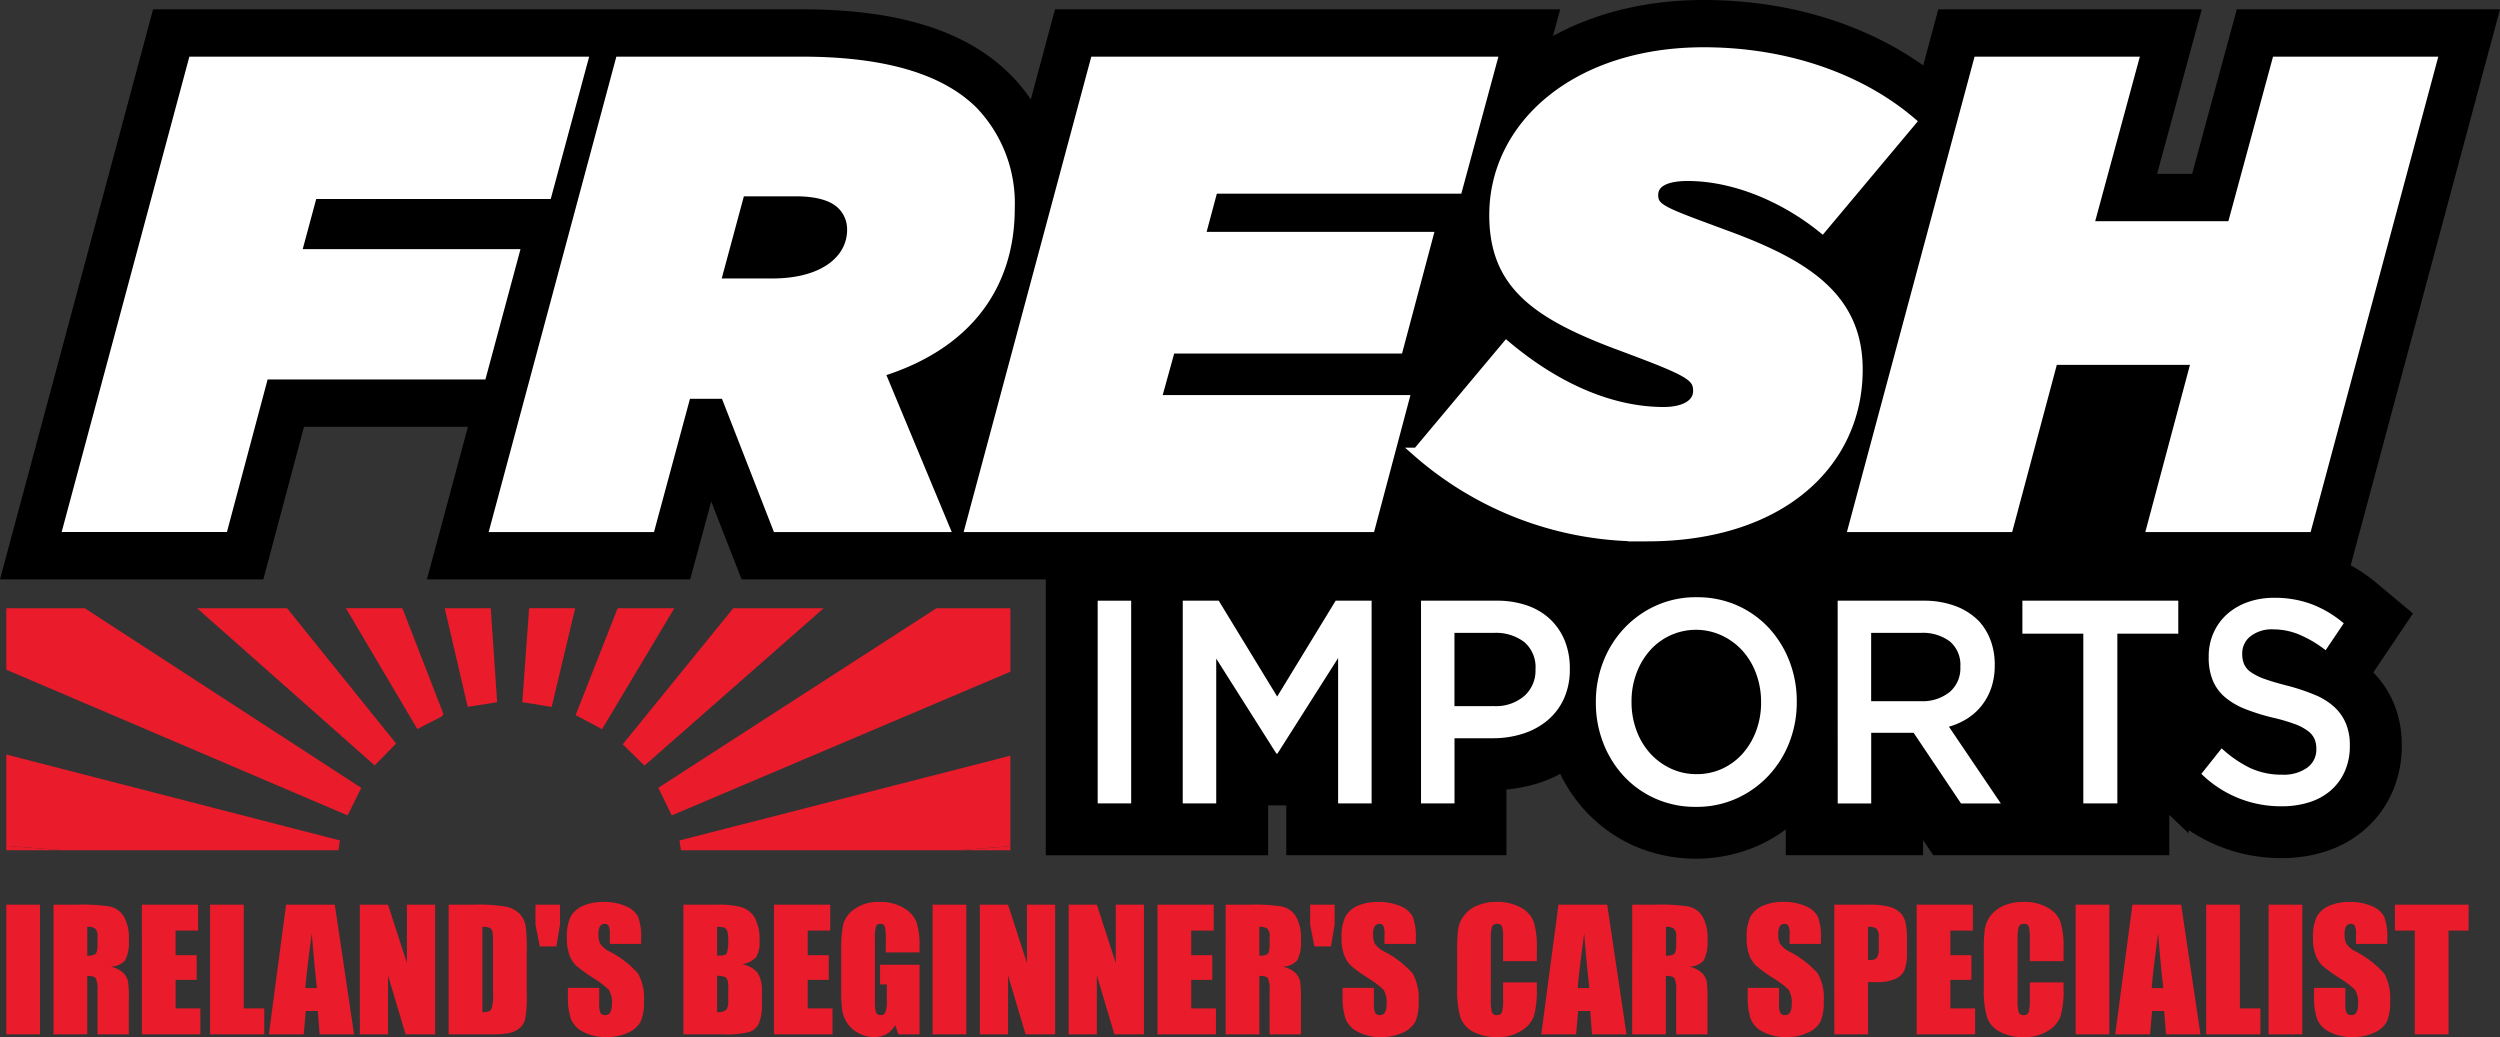 <svg xmlns="http://www.w3.org/2000/svg" width="274.332" height="113.799" viewBox="0 0 274.332 113.799"><rect x="0" y="0" width="274.332" height="113.799" fill="#333333" stroke="none"/><g transform="translate(-2787.31 -2838.5)"><g transform="translate(2693 2616.229)"><path d="M354.645,287.455a16.509,16.509,0,0,0-4.665-2.783c-.322-.124-.657-.225-.992-.325h2.15l15.994-59.553H341.353l-4.9,18.055H329.5l4.9-18.055H308.6l-1.934,7.2c-6.5-5.3-15.327-8.223-24.966-8.223-7.606,0-14.2,2.167-19,5.842l1.3-4.819H211.676l-3.342,12.443a17.219,17.219,0,0,0-3.782-5.733c-4.515-4.515-11.653-6.71-21.823-6.71H112.706L96.712,284.347H122.5l4.459-16.739h21.1l-4.5,16.739h25.782l3.2-11.838,4.617,11.838h33.855V314.62h21.4V309l.1.151h4.733l.159-.251v5.716H258.56v-7.149h0a14.951,14.951,0,0,0,4.567-.692,12.232,12.232,0,0,0,3.538-1.8c.042.115.073.235.118.35a15.584,15.584,0,0,0,3.092,4.965,14.793,14.793,0,0,0,4.819,3.435,15.518,15.518,0,0,0,12.374-.027,15.246,15.246,0,0,0,4.81-3.439c.12-.128.225-.268.339-.4v4.757h12.06v-5.1l3.42,5.1h23.6v-6.433l2.13,2.033a16.616,16.616,0,0,0,11.689,4.718,14.115,14.115,0,0,0,4.323-.646,10.862,10.862,0,0,0,3.839-2.132,10.159,10.159,0,0,0,2.613-3.55,11.069,11.069,0,0,0,.917-4.569,10.284,10.284,0,0,0-.771-4.036,9.377,9.377,0,0,0-2.3-3.258c-.166-.153-.339-.3-.52-.446l4.322-6.423ZM331.293,306.763Z" transform="translate(-0.446)" stroke="#000" stroke-miterlimit="10" stroke-width="3"/><g transform="translate(214.761 287.806)"><path d="M256.951,310.879h3.675v22.242h-3.675Z" transform="translate(-256.951 -310.498)" fill="#fff"/><path d="M269.576,310.879h3.946l6.416,10.518,6.416-10.518H290.3v22.242h-3.675v-15.95l-6.655,10.485h-.121l-6.6-10.422v15.887h-3.675Z" transform="translate(-260.24 -310.498)" fill="#fff"/><path d="M304.93,310.879h8.313a10,10,0,0,1,3.328.524,7.019,7.019,0,0,1,2.531,1.509,6.681,6.681,0,0,1,1.6,2.352,8.016,8.016,0,0,1,.558,3.05v.064a7.668,7.668,0,0,1-.665,3.289,6.773,6.773,0,0,1-1.812,2.366,7.925,7.925,0,0,1-2.687,1.446,10.733,10.733,0,0,1-3.29.493h-4.2v7.149H304.93Zm8,11.566a4.764,4.764,0,0,0,3.34-1.117,3.71,3.71,0,0,0,1.224-2.871v-.064a3.613,3.613,0,0,0-1.239-2.982,5.121,5.121,0,0,0-3.324-1H308.6v8.039Z" transform="translate(-269.45 -310.498)" fill="#fff"/><path d="M341.869,333.368a10.77,10.77,0,0,1-4.458-.906A10.579,10.579,0,0,1,333.947,330a11.375,11.375,0,0,1-2.258-3.638,12.069,12.069,0,0,1-.813-4.432v-.064a12.07,12.07,0,0,1,.813-4.432,11.289,11.289,0,0,1,2.289-3.654,11.01,11.01,0,0,1,3.494-2.494,10.6,10.6,0,0,1,4.458-.921,10.778,10.778,0,0,1,4.458.9,10.6,10.6,0,0,1,3.463,2.462,11.375,11.375,0,0,1,2.259,3.638,12.07,12.07,0,0,1,.813,4.432v.064a12.07,12.07,0,0,1-.813,4.433,11.291,11.291,0,0,1-2.289,3.654,11.014,11.014,0,0,1-3.493,2.494A10.616,10.616,0,0,1,341.869,333.368Zm.06-3.591a6.6,6.6,0,0,0,2.864-.619,6.8,6.8,0,0,0,2.234-1.685,7.872,7.872,0,0,0,1.455-2.494,8.785,8.785,0,0,0,.525-3.05v-.064a8.923,8.923,0,0,0-.525-3.067,7.7,7.7,0,0,0-1.47-2.51,7.132,7.132,0,0,0-2.264-1.7,6.747,6.747,0,0,0-7.978,1.668,7.891,7.891,0,0,0-1.455,2.494,8.768,8.768,0,0,0-.525,3.05v.064a8.9,8.9,0,0,0,.525,3.066,7.7,7.7,0,0,0,1.469,2.51,7.115,7.115,0,0,0,2.265,1.7,6.532,6.532,0,0,0,2.88.637Z" transform="translate(-276.209 -310.364)" fill="#fff"/><path d="M366.758,310.879h9.4a9.822,9.822,0,0,1,3.523.588,7.037,7.037,0,0,1,2.561,1.636,6.507,6.507,0,0,1,1.3,2.129,7.572,7.572,0,0,1,.452,2.669v.064a7.559,7.559,0,0,1-.376,2.463,6.558,6.558,0,0,1-1.04,1.938A6.35,6.35,0,0,1,381,323.8a7.608,7.608,0,0,1-2.033.906l5.692,8.42h-4.367l-5.2-7.753h-4.653v7.753h-3.675Zm9.113,11.026a4.725,4.725,0,0,0,3.172-1,3.4,3.4,0,0,0,1.179-2.729v-.064a3.365,3.365,0,0,0-1.148-2.76,4.966,4.966,0,0,0-3.233-.941h-5.408v7.5Z" transform="translate(-285.557 -310.498)" fill="#fff"/><path d="M400.855,314.5h-6.686v-3.623h17.107V314.5H404.59v18.619h-3.735Z" transform="translate(-292.698 -310.498)" fill="#fff"/><path d="M429.519,333.327a12.423,12.423,0,0,1-8.794-3.559l2.228-2.8a12.882,12.882,0,0,0,3.1,2.145,8.158,8.158,0,0,0,3.554.746,4.414,4.414,0,0,0,2.726-.762,2.421,2.421,0,0,0,1.009-2.034V327a2.7,2.7,0,0,0-.2-1.064,2.283,2.283,0,0,0-.725-.874,5.629,5.629,0,0,0-1.449-.762,19.954,19.954,0,0,0-2.4-.7,22.65,22.65,0,0,1-3.005-.937,8.064,8.064,0,0,1-2.2-1.271A4.882,4.882,0,0,1,422,319.565a6.53,6.53,0,0,1-.468-2.605v-.06a6.3,6.3,0,0,1,.538-2.621,6.024,6.024,0,0,1,1.479-2.034,6.829,6.829,0,0,1,2.263-1.319,8.477,8.477,0,0,1,2.889-.476,11.5,11.5,0,0,1,4.171.715,12.255,12.255,0,0,1,3.479,2.081l-1.987,2.955a12.8,12.8,0,0,0-2.861-1.7,7.411,7.411,0,0,0-2.862-.588,3.805,3.805,0,0,0-2.53.763,2.361,2.361,0,0,0-.9,1.874v.064a2.843,2.843,0,0,0,.211,1.128,2.157,2.157,0,0,0,.771.89,6.385,6.385,0,0,0,1.54.746q.982.35,2.491.731a22.943,22.943,0,0,1,2.944.985,7.261,7.261,0,0,1,2.129,1.319,5.207,5.207,0,0,1,1.283,1.811,6.1,6.1,0,0,1,.439,2.4v.064a6.8,6.8,0,0,1-.553,2.8,5.954,5.954,0,0,1-1.538,2.1,6.667,6.667,0,0,1-2.369,1.3A9.9,9.9,0,0,1,429.519,333.327Z" transform="translate(-299.616 -310.386)" fill="#fff"/></g><g transform="translate(95 289.014)"><path d="M195.458,350.2l30-2.284H195.117C195.228,348.656,195.339,349.4,195.458,350.2Z" transform="translate(-121.081 -321.354)" fill="none"/><path d="M133.309,350.2l.348-2.284H103.479Z" transform="translate(-97.209 -321.354)" fill="none"/><path d="M182.382,325.27,190.312,312h-6.218q-2.306,5.863-4.612,11.723Z" transform="translate(-117.008 -311.998)" fill="#ea1b2a"/><path d="M174.793,322.831q1.291-5.415,2.582-10.833H172.32q-.375,5.151-.749,10.306Z" transform="translate(-114.947 -311.998)" fill="#ea1b2a"/><path d="M188.859,329.268,208.519,312H198.6l-12.131,14.93Z" transform="translate(-118.828 -311.998)" fill="#ea1b2a"/><path d="M195.06,344.256H225.4l5.806-.442v-9.933l-36.31,9.3Z" transform="translate(-121.025 -317.699)" fill="#ea1b2a"/><path d="M193.225,334.734l37.165-15.772V312h-8.12l-30.517,19.7Z" transform="translate(-120.205 -311.998)" fill="#ea1b2a"/><path d="M155.8,323.94c.452-.223.221-.529.114-.807q-1.48-3.832-2.972-7.66-.673-1.737-1.348-3.476h-6.2l7.839,13.258C154.141,324.787,154.964,324.351,155.8,323.94Z" transform="translate(-108.127 -311.998)" fill="#ea1b2a"/><path d="M131.449,344.211c.054-.356.107-.707.164-1.077L95,333.706V343.73l6.27.481Z" transform="translate(-95 -317.653)" fill="#ea1b2a"/><path d="M133.953,331.708,103.616,312H95v6.743l37.459,15.99Z" transform="translate(-95 -311.998)" fill="#ea1b2a"/><path d="M145.151,326.843,133.191,312h-9.877L142.8,329.246Z" transform="translate(-102.376 -311.998)" fill="#ea1b2a"/><path d="M165.814,322.31q-.347-5.155-.7-10.312h-5.051q1.261,5.41,2.522,10.824Z" transform="translate(-111.951 -311.998)" fill="#ea1b2a"/><path d="M101.27,347.742,95,347.261v.481Z" transform="translate(-95 -321.184)" fill="#ea1b2a"/><path d="M241.955,347.755v-.442l-5.806.442Z" transform="translate(-131.771 -321.198)" fill="#ea1b2a"/></g><g transform="translate(101.732 227.964)"><path d="M117.846,230.825H160.68l-3.947,14.619H131l-1.755,6.505h23.9l-3.581,13.3h-23.9L121.2,281.988H104.1Z" transform="translate(-104.104 -229.802)" fill="#fff" stroke="#fff" stroke-miterlimit="10" stroke-width="1"/><path d="M181.206,230.825H201.16c9.43,0,15.424,2.046,18.859,5.482a14.65,14.65,0,0,1,4.021,10.672c0,7.968-4.167,14.839-14.254,17.982l7.09,17.031h-18.42l-5.7-14.619h-4.239l-3.947,14.619H167.463Zm16.738,24.34c5.7,0,8.7-2.631,8.7-5.847a3.756,3.756,0,0,0-1.1-2.705c-.95-.95-2.632-1.462-5.044-1.462h-6.068l-2.7,10.014Z" transform="translate(-120.61 -229.802)" fill="#fff" stroke="#fff" stroke-miterlimit="10" stroke-width="1"/><path d="M251.681,230.825h43.638l-3.8,14.034H264.692l-1.389,5.19h25l-3.29,12.353h-25l-1.535,5.556H285.67l-3.728,14.034h-44Z" transform="translate(-138.969 -229.802)" fill="#fff" stroke="#fff" stroke-miterlimit="10" stroke-width="1"/><path d="M304.361,273.372l9.8-11.7c5.849,4.9,11.842,7.237,17.252,7.237,2.192,0,3.728-.8,3.728-2.267,0-1.608-.951-2.119-8.407-4.9-9.5-3.509-13.962-6.871-13.962-14.4,0-9.868,9.064-17.908,23.025-17.908,9.138,0,17.251,2.924,22.807,7.675l-9.8,11.7c-3.874-3.143-9.356-5.7-14.765-5.7-2.193,0-3.728.585-3.728,2.047,0,1.535,1.1,1.827,8.186,4.458,8.7,3.217,14.254,6.871,14.254,14.692,0,10.307-8.48,18.348-23.172,18.348a37.4,37.4,0,0,1-25.223-9.282Z" transform="translate(-156.273 -229.441)" fill="#fff" stroke="#fff" stroke-miterlimit="10" stroke-width="1"/><path d="M382.749,230.825h17.1l-4.9,18.055H410.6l4.9-18.055h17.1l-13.741,51.167H401.753l4.9-18.347H391.008l-4.9,18.347h-17.1Z" transform="translate(-173.113 -229.802)" fill="#fff" stroke="#fff" stroke-miterlimit="10" stroke-width="1"/></g><path d="M4.438-14.229V0H.738V-14.229Zm1.485,0H8.543a20.025,20.025,0,0,1,3.546.2A2.441,2.441,0,0,1,13.6-12.995a4.688,4.688,0,0,1,.584,2.65,4.141,4.141,0,0,1-.413,2.232,2.17,2.17,0,0,1-1.626.686,2.78,2.78,0,0,1,1.477.729,2.179,2.179,0,0,1,.47.839,13.256,13.256,0,0,1,.092,2.1V0H10.749V-4.729a3.262,3.262,0,0,0-.18-1.415q-.18-.272-.945-.272V0h-3.7Zm3.7,2.435v3.164A1.628,1.628,0,0,0,10.5-8.8q.25-.171.25-1.112V-10.7a1.186,1.186,0,0,0-.242-.888A1.375,1.375,0,0,0,9.624-11.795Zm5.994-2.435h6.17v2.848h-2.47v2.7H21.63v2.707H19.318v3.129h2.716V0H15.618Zm11.18,0V-2.848h2.25V0H23.1V-14.229Zm9.991,0L38.9,0H35.123l-.2-2.558H33.6L33.379,0H29.553l1.887-14.229ZM34.828-5.08q-.281-2.418-.564-5.977Q33.7-6.97,33.554-5.08Zm12.967-9.149V0H44.552L42.627-6.469V0H39.533V-14.229h3.094L44.7-7.822v-6.407Zm1.485,0h2.769a17.222,17.222,0,0,1,3.625.246,2.78,2.78,0,0,1,1.437.809,2.56,2.56,0,0,1,.615,1.252,18.926,18.926,0,0,1,.123,2.711v4.983a11.575,11.575,0,0,1-.18,2.562,1.927,1.927,0,0,1-.628,1.011,2.614,2.614,0,0,1-1.107.51A10.009,10.009,0,0,1,53.947,0H49.28Zm3.7,2.435v9.36q.8,0,.984-.321A4.7,4.7,0,0,0,54.149-4.5v-5.528a7.421,7.421,0,0,0-.062-1.239.588.588,0,0,0-.281-.4A1.826,1.826,0,0,0,52.98-11.795ZM59.273-9.65l-.466-2.4v-2.18H61.5v2.18l-.4,2.4ZM70.4-9.923H66.964v-1.055a2.069,2.069,0,0,0-.132-.94.485.485,0,0,0-.439-.2.559.559,0,0,0-.505.273,1.582,1.582,0,0,0-.171.827,2.344,2.344,0,0,0,.193,1.073,2.8,2.8,0,0,0,1.046.87,10.552,10.552,0,0,1,3.112,2.407,5.517,5.517,0,0,1,.642,3.032A5.32,5.32,0,0,1,70.352-1.4,2.788,2.788,0,0,1,68.977-.189,5.441,5.441,0,0,1,66.6.3a5.306,5.306,0,0,1-2.536-.562A2.759,2.759,0,0,1,62.692-1.7a7.344,7.344,0,0,1-.325-2.47V-5.1H65.8v1.731a2.28,2.28,0,0,0,.145,1.028.561.561,0,0,0,.514.229.6.6,0,0,0,.549-.29,1.655,1.655,0,0,0,.18-.861A2.669,2.669,0,0,0,66.85-4.9,10.926,10.926,0,0,0,65.118-6.2,17.033,17.033,0,0,1,63.29-7.523a3.105,3.105,0,0,1-.743-1.143,5.028,5.028,0,0,1-.294-1.863,5.169,5.169,0,0,1,.417-2.391A2.809,2.809,0,0,1,64.02-14.1a5.381,5.381,0,0,1,2.25-.426,5.862,5.862,0,0,1,2.457.466,2.572,2.572,0,0,1,1.345,1.173,6.212,6.212,0,0,1,.33,2.4Zm4.641-4.307h3.691a9.738,9.738,0,0,1,2.65.272,2.627,2.627,0,0,1,1.455,1.1,4.956,4.956,0,0,1,.554,2.674A2.879,2.879,0,0,1,83-8.441a2.727,2.727,0,0,1-1.542.755,2.738,2.738,0,0,1,1.74.963,3.713,3.713,0,0,1,.457,2.062v1.319a5.24,5.24,0,0,1-.33,2.137,1.777,1.777,0,0,1-1.05.95A10.774,10.774,0,0,1,79.321,0h-4.28Zm3.7,2.435v3.164q.237-.009.369-.009.545,0,.694-.268a4.387,4.387,0,0,0,.149-1.534,2.479,2.479,0,0,0-.123-.936.59.59,0,0,0-.321-.338A2.852,2.852,0,0,0,78.741-11.795Zm0,5.379v3.981a1.579,1.579,0,0,0,1-.246,1.726,1.726,0,0,0,.215-1.081V-5.089A1.874,1.874,0,0,0,79.761-6.2,1.734,1.734,0,0,0,78.741-6.416Zm6.24-7.813h6.17v2.848h-2.47v2.7h2.312v2.707H88.682v3.129H91.4V0H84.981Zm15.97,5.238h-3.7v-1.292a6.406,6.406,0,0,0-.105-1.529.467.467,0,0,0-.5-.308.465.465,0,0,0-.466.264,4.292,4.292,0,0,0-.123,1.354v6.829a4.067,4.067,0,0,0,.123,1.261.479.479,0,0,0,.492.3.543.543,0,0,0,.549-.343,4.01,4.01,0,0,0,.145-1.336V-5.476h-.747V-7.638h4.333V0H98.626l-.342-1.02a2.586,2.586,0,0,1-.954.989A2.69,2.69,0,0,1,95.971.3a3.534,3.534,0,0,1-1.746-.453,3.341,3.341,0,0,1-1.236-1.121,3.549,3.549,0,0,1-.528-1.4,16.83,16.83,0,0,1-.106-2.2V-9.105a14.161,14.161,0,0,1,.22-2.962,3.038,3.038,0,0,1,1.261-1.692,4.421,4.421,0,0,1,2.694-.769,5.02,5.02,0,0,1,2.7.668,3.153,3.153,0,0,1,1.4,1.586,8.4,8.4,0,0,1,.325,2.667Zm5.133-5.238V0h-3.7V-14.229Zm9.747,0V0h-3.243l-1.925-6.469V0h-3.094V-14.229h3.094l2.074,6.407v-6.407Zm9.747,0V0h-3.243L120.41-6.469V0h-3.094V-14.229h3.094l2.074,6.407v-6.407Zm1.485,0h6.17v2.848h-2.47v2.7h2.312v2.707h-2.312v3.129h2.716V0h-6.416Zm7.479,0h2.619a20.025,20.025,0,0,1,3.546.2,2.441,2.441,0,0,1,1.512,1.033,4.688,4.688,0,0,1,.584,2.65,4.141,4.141,0,0,1-.413,2.232,2.17,2.17,0,0,1-1.626.686,2.78,2.78,0,0,1,1.477.729,2.179,2.179,0,0,1,.47.839,13.256,13.256,0,0,1,.092,2.1V0h-3.437V-4.729a3.262,3.262,0,0,0-.18-1.415q-.18-.272-.945-.272V0h-3.7Zm3.7,2.435v3.164a1.628,1.628,0,0,0,.875-.171q.25-.171.25-1.112V-10.7a1.186,1.186,0,0,0-.242-.888A1.375,1.375,0,0,0,138.243-11.795Zm6.038,2.145-.466-2.4v-2.18H146.5v2.18l-.4,2.4Zm11.127-.272h-3.437v-1.055a2.069,2.069,0,0,0-.132-.94.485.485,0,0,0-.439-.2.559.559,0,0,0-.505.273,1.582,1.582,0,0,0-.171.827,2.344,2.344,0,0,0,.193,1.073,2.8,2.8,0,0,0,1.046.87,10.552,10.552,0,0,1,3.112,2.407,5.517,5.517,0,0,1,.642,3.032A5.32,5.32,0,0,1,155.36-1.4a2.788,2.788,0,0,1-1.375,1.208A5.441,5.441,0,0,1,151.611.3a5.306,5.306,0,0,1-2.536-.562A2.759,2.759,0,0,1,147.7-1.7a7.344,7.344,0,0,1-.325-2.47V-5.1h3.437v1.731a2.28,2.28,0,0,0,.145,1.028.561.561,0,0,0,.514.229.6.6,0,0,0,.549-.29,1.655,1.655,0,0,0,.18-.861,2.669,2.669,0,0,0-.343-1.644A10.926,10.926,0,0,0,150.126-6.2,17.033,17.033,0,0,1,148.3-7.523a3.105,3.105,0,0,1-.743-1.143,5.028,5.028,0,0,1-.294-1.863,5.169,5.169,0,0,1,.417-2.391,2.809,2.809,0,0,1,1.349-1.182,5.381,5.381,0,0,1,2.25-.426,5.862,5.862,0,0,1,2.457.466,2.572,2.572,0,0,1,1.345,1.173,6.212,6.212,0,0,1,.33,2.4Zm13.28,1.89h-3.7v-2.473a4.43,4.43,0,0,0-.119-1.346.51.51,0,0,0-.523-.268.547.547,0,0,0-.58.325,4.948,4.948,0,0,0-.123,1.406v6.609a4.613,4.613,0,0,0,.123,1.354.526.526,0,0,0,.554.316.52.52,0,0,0,.541-.317,5.174,5.174,0,0,0,.127-1.489V-5.7h3.7v.555a10.939,10.939,0,0,1-.312,3.133A3.2,3.2,0,0,1,167-.4a4.724,4.724,0,0,1-2.632.7,5.453,5.453,0,0,1-2.681-.589,2.863,2.863,0,0,1-1.4-1.63,10.7,10.7,0,0,1-.343-3.133V-9.211a18.485,18.485,0,0,1,.105-2.307A3.23,3.23,0,0,1,160.677-13a3.5,3.5,0,0,1,1.45-1.121,5.239,5.239,0,0,1,2.131-.409,5.216,5.216,0,0,1,2.7.632,3.031,3.031,0,0,1,1.4,1.576,9.472,9.472,0,0,1,.334,2.936Zm7.723-6.2L178.528,0h-3.781l-.2-2.558h-1.324L173,0h-3.825l1.887-14.229ZM174.451-5.08q-.281-2.418-.564-5.977-.565,4.087-.71,5.977Zm4.705-9.149h2.619a20.025,20.025,0,0,1,3.546.2,2.441,2.441,0,0,1,1.512,1.033,4.688,4.688,0,0,1,.584,2.65A4.141,4.141,0,0,1,187-8.112a2.17,2.17,0,0,1-1.626.686,2.78,2.78,0,0,1,1.477.729,2.179,2.179,0,0,1,.47.839,13.256,13.256,0,0,1,.092,2.1V0h-3.437V-4.729a3.262,3.262,0,0,0-.18-1.415q-.18-.272-.945-.272V0h-3.7Zm3.7,2.435v3.164a1.628,1.628,0,0,0,.875-.171q.25-.171.25-1.112V-10.7a1.186,1.186,0,0,0-.242-.888A1.375,1.375,0,0,0,182.856-11.795Zm17.007,1.872h-3.437v-1.055a2.069,2.069,0,0,0-.132-.94.485.485,0,0,0-.439-.2.559.559,0,0,0-.505.273,1.582,1.582,0,0,0-.171.827,2.344,2.344,0,0,0,.193,1.073,2.8,2.8,0,0,0,1.046.87,10.552,10.552,0,0,1,3.112,2.407,5.517,5.517,0,0,1,.642,3.032,5.32,5.32,0,0,1-.356,2.241,2.788,2.788,0,0,1-1.375,1.208A5.441,5.441,0,0,1,196.066.3a5.306,5.306,0,0,1-2.536-.562A2.759,2.759,0,0,1,192.155-1.7a7.344,7.344,0,0,1-.325-2.47V-5.1h3.437v1.731a2.28,2.28,0,0,0,.145,1.028.561.561,0,0,0,.514.229.6.6,0,0,0,.549-.29,1.655,1.655,0,0,0,.18-.861,2.669,2.669,0,0,0-.343-1.644A10.926,10.926,0,0,0,194.581-6.2a17.033,17.033,0,0,1-1.828-1.327,3.105,3.105,0,0,1-.743-1.143,5.028,5.028,0,0,1-.294-1.863,5.169,5.169,0,0,1,.417-2.391,2.809,2.809,0,0,1,1.349-1.182,5.381,5.381,0,0,1,2.25-.426,5.862,5.862,0,0,1,2.457.466,2.572,2.572,0,0,1,1.345,1.173,6.212,6.212,0,0,1,.33,2.4Zm1.468-4.307h3.727a8.749,8.749,0,0,1,2.325.237,2.6,2.6,0,0,1,1.222.686,2.354,2.354,0,0,1,.554,1.085,9.719,9.719,0,0,1,.145,1.973v1.239a5.162,5.162,0,0,1-.281,1.986,1.925,1.925,0,0,1-1.033.958,4.885,4.885,0,0,1-1.964.334h-.993V0h-3.7Zm3.7,2.435v3.621q.158.009.272.009a.856.856,0,0,0,.708-.25,1.842,1.842,0,0,0,.2-1.042v-1.169a1.371,1.371,0,0,0-.229-.949A1.434,1.434,0,0,0,205.031-11.795Zm5.335-2.435h6.17v2.848h-2.47v2.7h2.312v2.707h-2.312v3.129h2.716V0h-6.416Zm16.119,6.2h-3.7v-2.473a4.43,4.43,0,0,0-.119-1.346.51.51,0,0,0-.523-.268.547.547,0,0,0-.58.325,4.948,4.948,0,0,0-.123,1.406v6.609a4.613,4.613,0,0,0,.123,1.354.526.526,0,0,0,.554.316.52.52,0,0,0,.541-.317,5.174,5.174,0,0,0,.127-1.489V-5.7h3.7v.555a10.939,10.939,0,0,1-.312,3.133,3.2,3.2,0,0,1-1.38,1.62,4.724,4.724,0,0,1-2.632.7A5.453,5.453,0,0,1,219.48-.29a2.863,2.863,0,0,1-1.4-1.63,10.7,10.7,0,0,1-.343-3.133V-9.211a18.485,18.485,0,0,1,.105-2.307A3.23,3.23,0,0,1,218.474-13a3.5,3.5,0,0,1,1.45-1.121,5.239,5.239,0,0,1,2.131-.409,5.216,5.216,0,0,1,2.7.632,3.031,3.031,0,0,1,1.4,1.576,9.472,9.472,0,0,1,.334,2.936Zm5.027-6.2V0h-3.7V-14.229Zm7.882,0L241.51,0h-3.781l-.2-2.558h-1.324L235.984,0h-3.825l1.887-14.229ZM237.433-5.08q-.281-2.418-.564-5.977-.565,4.087-.71,5.977Zm8.406-9.149V-2.848h2.25V0h-5.95V-14.229Zm6.847,0V0h-3.7V-14.229Zm9.325,4.307h-3.437v-1.055a2.069,2.069,0,0,0-.132-.94.485.485,0,0,0-.439-.2.559.559,0,0,0-.505.273,1.582,1.582,0,0,0-.171.827,2.344,2.344,0,0,0,.193,1.073,2.8,2.8,0,0,0,1.046.87,10.552,10.552,0,0,1,3.112,2.407,5.517,5.517,0,0,1,.642,3.032,5.32,5.32,0,0,1-.356,2.241,2.788,2.788,0,0,1-1.375,1.208A5.441,5.441,0,0,1,258.214.3a5.306,5.306,0,0,1-2.536-.562A2.759,2.759,0,0,1,254.3-1.7a7.344,7.344,0,0,1-.325-2.47V-5.1h3.437v1.731a2.28,2.28,0,0,0,.145,1.028.561.561,0,0,0,.514.229.6.6,0,0,0,.549-.29,1.655,1.655,0,0,0,.18-.861A2.669,2.669,0,0,0,258.46-4.9,10.926,10.926,0,0,0,256.729-6.2,17.033,17.033,0,0,1,254.9-7.523a3.105,3.105,0,0,1-.743-1.143,5.028,5.028,0,0,1-.294-1.863,5.169,5.169,0,0,1,.417-2.391A2.809,2.809,0,0,1,255.63-14.1a5.381,5.381,0,0,1,2.25-.426,5.862,5.862,0,0,1,2.457.466,2.572,2.572,0,0,1,1.345,1.173,6.212,6.212,0,0,1,.33,2.4Zm8.921-4.307v2.848h-2.2V0h-3.7V-11.382h-2.188v-2.848Z" transform="translate(94.262 335.771)" fill="#ea1b2a"/></g></g></svg>